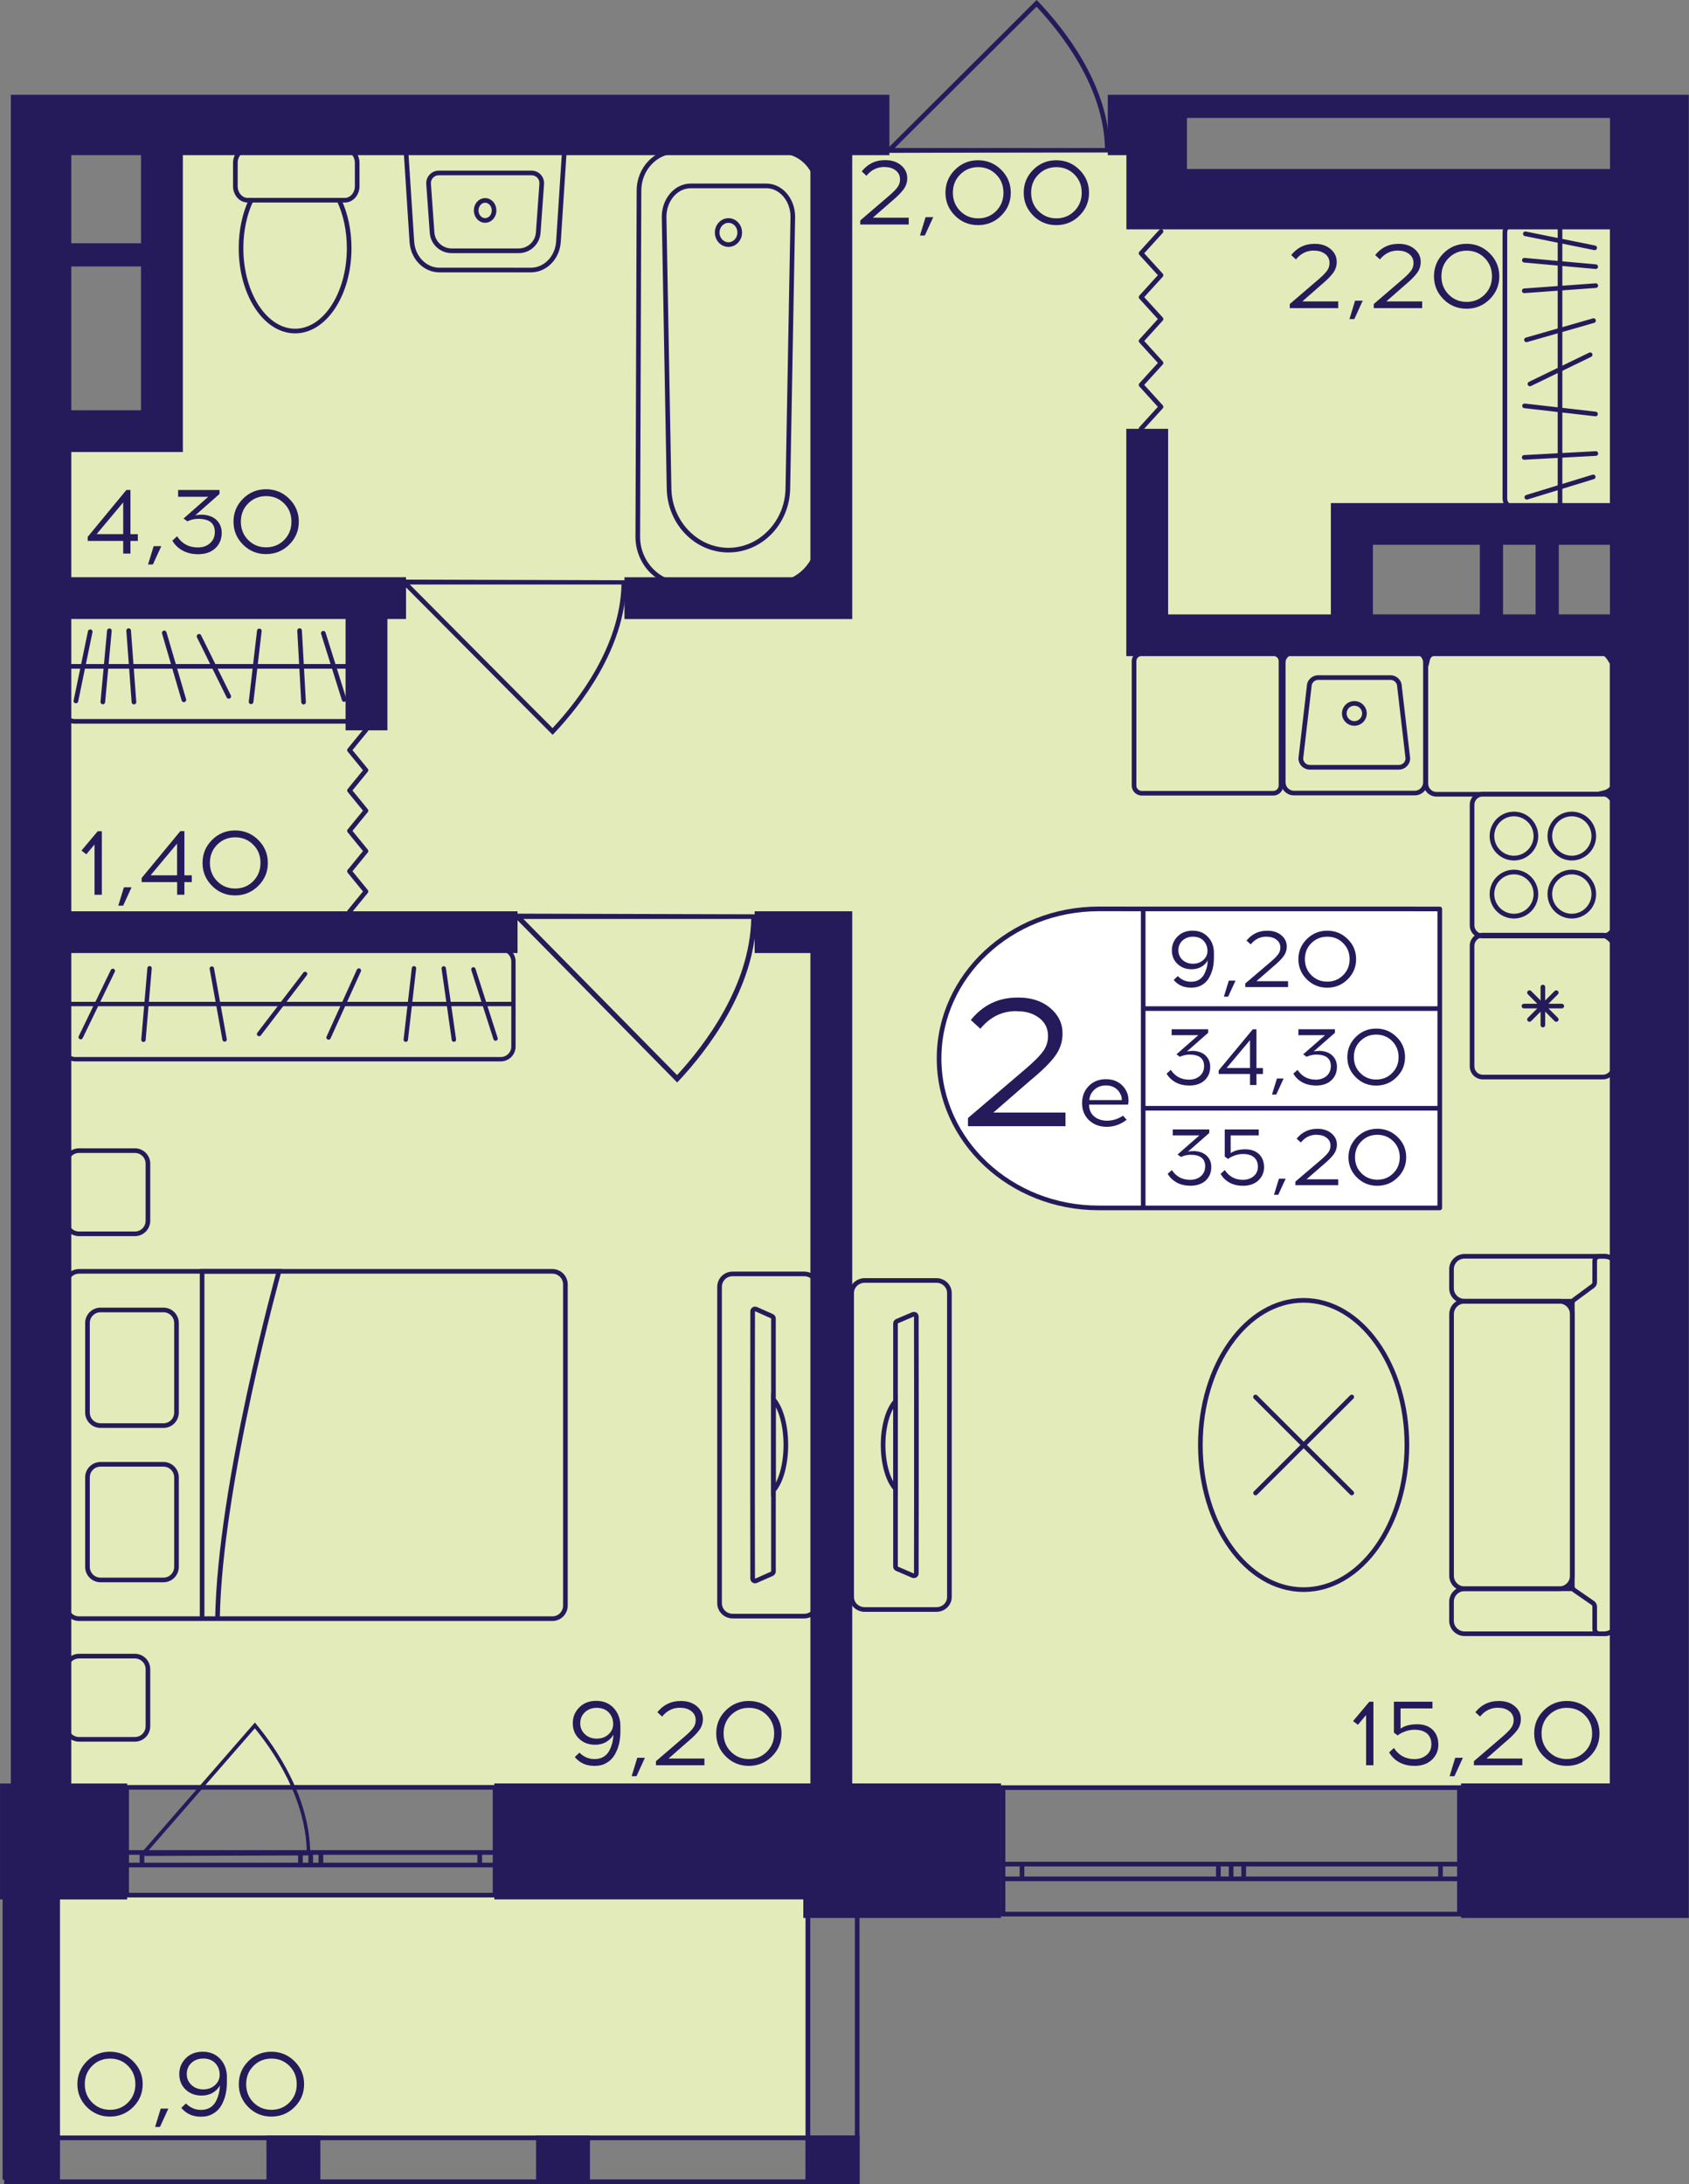 <?xml version="1.0" encoding="utf-8"?>
<!-- Generator: Adobe Illustrator 24.3.0, SVG Export Plug-In . SVG Version: 6.00 Build 0)  -->
<svg version="1.1" id="Слой_1" xmlns="http://www.w3.org/2000/svg" xmlns:xlink="http://www.w3.org/1999/xlink" x="0px" y="0px"
	 viewBox="0 0 309.3 400" style="enable-background:new 0 0 309.3 400;" xml:space="preserve">
<rect x="0" y="0" width="309.3" height="400" fill="#808080" stroke="none"/>
<path style="fill:#E3EBBA;" d="M302.06,327.05H9.22c0-82.7,0-165.39,0-248.09c6.81,0,13.62,0,20.43,0
	c0.26-16.99,0.51-33.98,0.77-50.98c60.74,0,121.49,0,182.23,0c0.29,3.4,0.59,6.8,0.88,10.2c29.51,0,59.02,0,88.53,0
	c0,19.11,0,38.22,0,57.34c-18.16,0.15-36.32,0.29-54.48,0.44c0,6.8,0,13.59,0,20.39c18.16-0.44,36.32-0.88,54.48-1.32
	C302.06,185.7,302.06,256.38,302.06,327.05z"/>
<rect x="7.52" y="347.44" style="fill:#E3EBBA;" width="140.01" height="43.67"/>
<g>
	
		<rect x="147.53" y="391.12" transform="matrix(-1 2.740435e-07 -2.740435e-07 -1 304.93 791.115)" style="fill:#251B5B;" width="9.87" height="8.88"/>
	
		<rect x="0.85" y="391.12" transform="matrix(-1 2.788811e-07 -2.788811e-07 -1 11.404 791.115)" style="fill:#251B5B;" width="9.7" height="8.88"/>
	
		<rect x="48.8" y="391.12" transform="matrix(-1 2.740478e-07 -2.740478e-07 -1 107.466 791.116)" style="fill:#251B5B;" width="9.87" height="8.88"/>
	
		<rect x="98.16" y="391.12" transform="matrix(-1 2.740449e-07 -2.740449e-07 -1 206.198 791.116)" style="fill:#251B5B;" width="9.87" height="8.88"/>
	<g>
		<path style="fill:#251B5B;" d="M156.55,344.83l0,54.32h-8.17v-54.32H156.55 M157.4,343.98h-9.87V400h9.87L157.4,343.98
			L157.4,343.98z"/>
	</g>
	<g>
		<path style="fill:#251B5B;" d="M9.62,344.83l0,54.32h-8l0-54.32H9.62 M10.47,343.98h-9.7l0,56.02h9.7L10.47,343.98L10.47,343.98z"
			/>
	</g>
	<g>
		<path style="fill:#251B5B;" d="M156.55,391.97v7.18l-154.85,0v-7.18L156.55,391.97 M157.4,391.12l-156.55,0V400l156.55,0V391.12
			L157.4,391.12z"/>
	</g>
</g>
<g>
	<path style="fill:none;stroke:#251B5B;stroke-width:0.85;stroke-miterlimit:10;" d="M183.68,350.56l83.58,0l0-23.17l-83.58,0
		L183.68,350.56z M267.26,350.56l-83.58,0 M267.26,327.39l-83.58,0 M267.26,344.1h-3.47v-2.7h3.47L267.26,344.1z M225.45,341.4h2.31
		v2.7h-2.31V341.4z M263.79,344.1h-36.03v-2.7h36.03V344.1z M225.45,344.1h-2.33l0-2.7h2.33V344.1z M183.68,341.4h3.47v2.7h-3.47
		V341.4z M223.11,344.1l-35.96,0v-2.7l35.96,0L223.11,344.1z M267.26,344.1h-3.47 M263.79,344.1v-2.7 M263.79,341.4h3.47
		 M225.45,341.4h2.31 M227.75,341.4v2.7 M227.75,344.1h-2.31 M263.79,344.1h-36.03 M227.75,341.4h36.03 M225.45,344.1h-2.33
		 M223.11,344.1l0-2.7 M223.11,341.4h2.33 M183.68,341.4h3.47 M187.16,341.4v2.7 M187.16,344.1h-3.47 M223.11,344.1l-35.96,0
		 M187.16,341.4l35.96,0"/>
</g>
<g>
	<path style="fill:none;stroke:#251B5B;stroke-width:0.85;stroke-miterlimit:10;" d="M23.19,347.08h67.47l0-19.74l-67.47,0
		L23.19,347.08z M90.66,347.08H23.19 M90.66,327.34l-67.47,0 M90.66,341.57h-2.8v-2.3h2.8V341.57z M56.9,339.27h1.86l0,2.3H56.9
		V339.27z M87.85,341.57H58.77l0-2.3h29.09V341.57z M56.9,341.57h-1.88l0-2.3h1.88V341.57z M23.19,339.27H26l0,2.3h-2.8
		L23.19,339.27z M55.02,341.57H26l0-2.3l29.03,0L55.02,341.57z M90.66,341.57h-2.8 M87.85,341.57v-2.3 M87.85,339.27h2.8
		 M56.9,339.27h1.86 M58.77,339.27l0,2.3 M58.77,341.57H56.9 M87.85,341.57H58.77 M58.77,339.27h29.09 M56.9,341.57h-1.88
		 M55.02,341.57l0-2.3 M55.02,339.27h1.88 M23.19,339.27H26 M26,339.27l0,2.3 M26,341.57h-2.8 M55.02,341.57H26 M26,339.27l29.03,0"
		/>
</g>
<polyline style="fill:none;stroke:#251B5B;stroke-width:0.85;stroke-linecap:round;stroke-linejoin:round;stroke-miterlimit:10;" points="
	208.96,78.52 212.61,74.51 208.96,70.49 212.61,66.47 208.96,62.45 212.61,58.43 208.96,54.42 212.61,50.4 208.96,46.39 
	212.61,42.37 "/>
<path style="fill:#251B5B;" d="M138.62,167.45c0,0.28-0.01,0.56-0.01,0.85h-0.12c-0.29,12.85-8.95,24.04-14.16,29.61l-0.32,0.34
	L94.54,168.3h-0.19c0-0.32,0-0.65,0-0.97C109.11,167.37,123.86,167.41,138.62,167.45z M95.85,168.3l28.14,28.6
	c5.14-5.58,13.3-16.34,13.58-28.6L95.85,168.3z"/>
<polyline style="fill:none;stroke:#251B5B;stroke-width:0.85;stroke-linecap:round;stroke-linejoin:round;stroke-miterlimit:10;" points="
	64,166.97 67.02,163.27 64,159.57 67.02,155.87 64,152.17 67.02,148.47 64,144.77 67.02,141.07 64,137.38 67.02,133.68 "/>
<path style="fill:#251B5B;" d="M114.78,106.27c0,0.26-0.01,0.51-0.01,0.78h-0.11c-0.27,11.81-8.32,22.1-13.16,27.22l-0.3,0.31
	l-27.38-27.54h-0.18c0-0.3,0-0.6,0-0.89C87.36,106.19,101.07,106.23,114.78,106.27z M75.04,107.05l26.15,26.3
	c4.78-5.13,12.36-15.03,12.62-26.3L75.04,107.05z"/>
<path style="fill:#251B5B;" d="M203.32,27.87c0-0.26-0.01-0.5-0.01-0.77h-0.11c-0.26-11.63-8.26-21.75-13.07-26.8L189.83,0
	l-27.2,27.11h-0.17c0,0.29,0,0.59,0,0.88C176.08,27.95,189.7,27.91,203.32,27.87z M163.84,27.11l25.97-25.88
	c4.75,5.05,12.28,14.79,12.54,25.88L163.84,27.11z"/>
<path style="fill:#251B5B;" d="M56.9,339.81c0-0.22,0-0.44-0.01-0.67h-0.08c-0.2-10.16-6.26-19-9.91-23.4l-0.22-0.27l-20.62,23.67
	h-0.13c0,0.26,0,0.51,0,0.77C36.25,339.88,46.58,339.85,56.9,339.81z M26.98,339.14l19.69-22.61c3.6,4.41,9.31,12.92,9.51,22.61
	L26.98,339.14z"/>
<g>
	<path style="fill:#251B5B;" d="M293.4,120.02c0.84,0,1.53,0.69,1.53,1.53v21.96c0,0.84-0.69,1.53-1.53,1.53h-30.34
		c-0.84,0-1.53-0.69-1.53-1.53v-21.96c0-0.84,0.69-1.53,1.53-1.53H293.4 M293.4,119.17h-30.34c-1.31,0-2.38,1.06-2.38,2.38v21.96
		c0,1.31,1.06,2.38,2.38,2.38h30.34c1.31,0,2.38-1.06,2.38-2.38v-21.96C295.78,120.23,294.71,119.17,293.4,119.17L293.4,119.17z"/>
</g>
<g>
	<g>
		<path style="fill:#251B5B;" d="M259.08,119.8c0.84,0,1.53,0.69,1.53,1.53v21.96c0,0.84-0.69,1.53-1.53,1.53h-22.13
			c-0.84,0-1.53-0.69-1.53-1.53v-21.96c0-0.84,0.69-1.53,1.53-1.53H259.08 M259.08,118.95h-22.13c-1.31,0-2.38,1.06-2.38,2.38v21.96
			c0,1.31,1.06,2.38,2.38,2.38h22.13c1.31,0,2.38-1.06,2.38-2.38v-21.96C261.46,120.02,260.4,118.95,259.08,118.95L259.08,118.95z"
			/>
	</g>
	<g>
		<path style="fill:#251B5B;" d="M254.63,124.52c0.68,0,1.23,0.55,1.23,1.22v0.05l0.01,0.05l1.52,13.08
			c-0.02,0.65-0.57,1.18-1.23,1.18h-16.28c-0.67,0-1.21-0.52-1.23-1.18l1.52-13.08l0.01-0.05v-0.05c0-0.67,0.55-1.22,1.23-1.22
			H254.63 M254.63,123.67H241.4c-1.15,0-2.09,0.93-2.09,2.07l-1.53,13.14c0,1.14,0.93,2.07,2.09,2.07h16.28
			c1.15,0,2.09-0.93,2.09-2.07l-1.53-13.14C256.71,124.6,255.78,123.67,254.63,123.67L254.63,123.67z"/>
	</g>
	<g>
		<path style="fill:#251B5B;" d="M248.02,129.25c0.78,0,1.42,0.63,1.42,1.41s-0.64,1.41-1.42,1.41s-1.42-0.63-1.42-1.41
			S247.23,129.25,248.02,129.25 M248.02,128.4c-1.26,0-2.27,1.01-2.27,2.26s1.02,2.26,2.27,2.26s2.27-1.01,2.27-2.26
			S249.27,128.4,248.02,128.4L248.02,128.4z"/>
	</g>
</g>
<g>
	<g>
		<path style="fill:#251B5B;" d="M293.54,145.86c0.84,0,1.53,0.69,1.53,1.53v22.08c0,0.84-0.69,1.53-1.53,1.53h-22.01
			c-0.84,0-1.53-0.69-1.53-1.53v-22.08c0-0.84,0.69-1.53,1.53-1.53H293.54 M293.54,145.01h-22.01c-1.31,0-2.38,1.06-2.38,2.38v22.08
			c0,1.31,1.06,2.38,2.38,2.38h22.01c1.31,0,2.38-1.06,2.38-2.38v-22.08C295.92,146.08,294.86,145.01,293.54,145.01L293.54,145.01z"
			/>
	</g>
	<g>
		<g>
			<path style="fill:#251B5B;" d="M277.24,149.5c1.99,0,3.6,1.62,3.6,3.61s-1.62,3.61-3.6,3.61c-1.99,0-3.6-1.62-3.6-3.61
				S275.25,149.5,277.24,149.5 M277.24,148.65c-2.46,0-4.45,2-4.45,4.47s1.99,4.47,4.45,4.47s4.45-2,4.45-4.47
				S279.7,148.65,277.24,148.65L277.24,148.65z"/>
		</g>
		<g>
			<path style="fill:#251B5B;" d="M287.84,160.13c1.99,0,3.6,1.62,3.6,3.61s-1.62,3.61-3.6,3.61c-1.99,0-3.6-1.62-3.6-3.61
				S285.85,160.13,287.84,160.13 M287.84,159.28c-2.46,0-4.45,2-4.45,4.47s1.99,4.47,4.45,4.47s4.45-2,4.45-4.47
				S290.3,159.28,287.84,159.28L287.84,159.28z"/>
		</g>
		<g>
			<path style="fill:#251B5B;" d="M277.24,160.13c1.99,0,3.6,1.62,3.6,3.61s-1.62,3.61-3.6,3.61c-1.99,0-3.6-1.62-3.6-3.61
				S275.25,160.13,277.24,160.13 M277.24,159.28c-2.46,0-4.45,2-4.45,4.47s1.99,4.47,4.45,4.47s4.45-2,4.45-4.47
				S279.7,159.28,277.24,159.28L277.24,159.28z"/>
		</g>
		<g>
			<path style="fill:#251B5B;" d="M287.84,149.5c1.99,0,3.6,1.62,3.6,3.61s-1.62,3.61-3.6,3.61c-1.99,0-3.6-1.62-3.6-3.61
				S285.85,149.5,287.84,149.5 M287.84,148.65c-2.46,0-4.45,2-4.45,4.47s1.99,4.47,4.45,4.47s4.45-2,4.45-4.47
				S290.3,148.65,287.84,148.65L287.84,148.65z"/>
		</g>
	</g>
</g>
<g>
	<g>
		<path style="fill:#251B5B;" d="M293.54,171.69c0.84,0,1.53,0.69,1.53,1.53v22.08c0,0.84-0.69,1.53-1.53,1.53h-22.01
			c-0.84,0-1.53-0.69-1.53-1.53v-22.08c0-0.84,0.69-1.53,1.53-1.53H293.54 M293.54,170.84h-22.01c-1.31,0-2.38,1.06-2.38,2.38v22.08
			c0,1.31,1.06,2.38,2.38,2.38h22.01c1.31,0,2.38-1.06,2.38-2.38v-22.08C295.92,171.9,294.86,170.84,293.54,170.84L293.54,170.84z"
			/>
	</g>
	<g>
		
			<line style="fill:none;stroke:#251B5B;stroke-width:0.85;stroke-linecap:round;stroke-miterlimit:10;" x1="279.08" y1="184.26" x2="286" y2="184.26"/>
		
			<line style="fill:none;stroke:#251B5B;stroke-width:0.85;stroke-linecap:round;stroke-miterlimit:10;" x1="280.09" y1="186.71" x2="284.99" y2="181.8"/>
		
			<line style="fill:none;stroke:#251B5B;stroke-width:0.85;stroke-linecap:round;stroke-miterlimit:10;" x1="282.54" y1="187.73" x2="282.54" y2="180.78"/>
		
			<line style="fill:none;stroke:#251B5B;stroke-width:0.85;stroke-linecap:round;stroke-miterlimit:10;" x1="284.99" y1="186.71" x2="280.09" y2="181.8"/>
	</g>
</g>
<g>
	<path style="fill:#251B5B;" d="M233.18,120.12c0.54,0,0.98,0.44,0.98,0.98v22.77c0,0.54-0.44,0.98-0.98,0.98h-24.1
		c-0.54,0-0.98-0.44-0.98-0.98V121.1c0-0.54,0.44-0.98,0.98-0.98H233.18 M233.18,119.27h-24.1c-1.01,0-1.83,0.82-1.83,1.83v22.77
		c0,1.01,0.82,1.83,1.83,1.83h24.1c1.01,0,1.83-0.82,1.83-1.83V121.1C235.01,120.09,234.19,119.27,233.18,119.27L233.18,119.27z"/>
</g>
<g>
	<g>
		<g>
			<path style="fill:#251B5B;" d="M294.1,41.33c0.69,0,1.26,0.56,1.26,1.26V91.3c0,0.69-0.56,1.26-1.26,1.26h-16.83
				c-0.69,0-1.26-0.56-1.26-1.26V42.59c0-0.69,0.56-1.26,1.26-1.26H294.1 M294.1,40.48h-16.83c-1.16,0-2.11,0.94-2.11,2.11V91.3
				c0,1.16,0.94,2.11,2.11,2.11h16.83c1.16,0,2.11-0.94,2.11-2.11V42.59C296.2,41.43,295.26,40.48,294.1,40.48L294.1,40.48z"/>
		</g>
	</g>
	
		<line style="fill:none;stroke:#251B5B;stroke-width:0.85;stroke-miterlimit:10;" x1="285.68" y1="93.19" x2="285.68" y2="40.66"/>
	
		<line style="fill:none;stroke:#251B5B;stroke-width:0.85;stroke-linecap:round;stroke-miterlimit:10;" x1="279.12" y1="83.77" x2="292.24" y2="83.06"/>
	
		<line style="fill:none;stroke:#251B5B;stroke-width:0.85;stroke-linecap:round;stroke-miterlimit:10;" x1="279.18" y1="74.33" x2="292.18" y2="75.82"/>
	
		<line style="fill:none;stroke:#251B5B;stroke-width:0.85;stroke-linecap:round;stroke-miterlimit:10;" x1="279.33" y1="42.82" x2="292.03" y2="45.39"/>
	
		<line style="fill:none;stroke:#251B5B;stroke-width:0.85;stroke-linecap:round;stroke-miterlimit:10;" x1="280.17" y1="70.32" x2="291.2" y2="64.97"/>
	
		<line style="fill:none;stroke:#251B5B;stroke-width:0.85;stroke-linecap:round;stroke-miterlimit:10;" x1="279.54" y1="62.24" x2="291.82" y2="58.72"/>
	
		<line style="fill:none;stroke:#251B5B;stroke-width:0.85;stroke-linecap:round;stroke-miterlimit:10;" x1="279.13" y1="53.26" x2="292.23" y2="52.31"/>
	
		<line style="fill:none;stroke:#251B5B;stroke-width:0.85;stroke-linecap:round;stroke-miterlimit:10;" x1="279.15" y1="47.66" x2="292.21" y2="48.84"/>
	
		<line style="fill:none;stroke:#251B5B;stroke-width:0.85;stroke-linecap:round;stroke-miterlimit:10;" x1="279.6" y1="91.07" x2="291.76" y2="87.34"/>
</g>
<g>
	<g>
		<path style="fill:none;stroke:#251B5B;stroke-width:0.85;stroke-miterlimit:10;" d="M45.99,36.67h-0.63
			c-1.24,0-2.26-1.15-2.26-2.56v-4.27c0-1.42,1.02-2.56,2.26-2.56h17.79c1.24,0,2.26,1.13,2.26,2.56v4.27
			c0,1.41-1.02,2.56-2.26,2.56H62.1"/>
	</g>
	<g>
		<path style="fill:none;stroke:#251B5B;stroke-width:0.85;stroke-miterlimit:10;" d="M54.04,60.63c-5.47,0-9.9-6.79-9.9-15.17
			c0-3.27,0.67-6.32,1.84-8.79H62.1c1.17,2.47,1.84,5.52,1.84,8.79C63.94,53.84,59.51,60.63,54.04,60.63z"/>
	</g>
</g>
<g>
	<g>
		<path style="fill:#251B5B;" d="M142.94,27.26v0.85c3.54,0,6.42,3.05,6.42,6.8l0.22,63.56c-0.1,4.44-3.59,8.06-7.79,8.06l-16.78,0
			c-4.2,0-7.69-3.62-7.79-8.04l0.22-63.58c0-3.75,2.88-6.8,6.42-6.8l19.08,0V27.26 M142.94,27.26l-19.08,0
			c-4.01,0-7.27,3.43-7.27,7.65l-0.22,63.58c0.11,4.94,3.94,8.89,8.64,8.89l16.78,0c4.69,0,8.53-3.95,8.64-8.89l-0.22-63.58
			C150.21,30.68,146.95,27.26,142.94,27.26L142.94,27.26z"/>
	</g>
	<g>
		<path style="fill:#251B5B;" d="M140.33,33.62v0.85c2.44,0,4.43,2.35,4.43,5.23l-0.91,49.81c-0.12,5.97-4.81,10.82-10.45,10.82
			c-5.64,0-10.33-4.85-10.45-10.82l-0.91-49.79c0-2.89,1.99-5.24,4.43-5.24l13.86,0V33.62 M140.33,33.62l-13.86,0
			c-2.91,0-5.28,2.73-5.28,6.09l0.91,49.81c0.13,6.48,5.15,11.66,11.3,11.66c0,0,0,0,0,0h0c6.15,0,11.17-5.18,11.3-11.66l0.91-49.81
			C145.61,36.35,143.25,33.62,140.33,33.62L140.33,33.62z"/>
	</g>
	<g>
		<path style="fill:#251B5B;" d="M133.4,40.81c0.91,0,1.64,0.8,1.64,1.78s-0.74,1.78-1.64,1.78s-1.64-0.8-1.64-1.78
			S132.49,40.81,133.4,40.81 M133.4,39.96c-1.38,0-2.49,1.18-2.49,2.63c0,1.45,1.12,2.63,2.49,2.63s2.49-1.18,2.49-2.63
			C135.89,41.13,134.78,39.96,133.4,39.96L133.4,39.96z"/>
	</g>
</g>
<g>
	<g>
		<path style="fill:#251B5B;" d="M88.84,37.13c0.67,0,1.21,0.63,1.21,1.41c0,0.78-0.54,1.41-1.21,1.41s-1.21-0.63-1.21-1.41
			C87.64,37.76,88.18,37.13,88.84,37.13 M88.84,36.28c-1.14,0-2.06,1.01-2.06,2.26s0.92,2.26,2.06,2.26c1.14,0,2.06-1.01,2.06-2.26
			S89.98,36.28,88.84,36.28L88.84,36.28z"/>
	</g>
	<g>
		<path style="fill:#251B5B;" d="M102.89,28.11l-1.05,16.14c-0.17,2.68-2.2,4.78-4.61,4.78H80.46c-2.41,0-4.44-2.1-4.61-4.78
			L74.8,28.11L102.89,28.11 M103.8,27.26l-29.9,0L75,44.31c0.2,3.14,2.59,5.57,5.46,5.57h16.77c2.87,0,5.26-2.43,5.46-5.57
			L103.8,27.26L103.8,27.26z"/>
	</g>
	<g>
		<path style="fill:#251B5B;" d="M97.34,31.25v0.85c0.41,0,0.78,0.16,1.06,0.46c0.28,0.3,0.41,0.68,0.38,1.08l-0.64,8.93
			c-0.12,1.64-1.5,2.93-3.15,2.93l-12.29,0c-1.65,0-3.04-1.29-3.15-2.93l-0.64-8.93c-0.03-0.4,0.11-0.79,0.38-1.08
			c0.28-0.3,0.65-0.46,1.06-0.46l16.99,0V31.25 M97.34,31.25l-16.99,0c-1.33,0-2.38,1.13-2.29,2.46l0.64,8.93
			c0.15,2.1,1.9,3.72,4,3.72l12.29,0c2.1,0,3.85-1.63,4-3.72l0.64-8.93C99.72,32.38,98.67,31.25,97.34,31.25L97.34,31.25z"/>
	</g>
</g>
<g>
	<path style="fill:#251B5B;stroke:#251B5B;stroke-width:0.85;stroke-miterlimit:10;" d="M295.25,17.79h-78.32h-3.41h-3.41h-3.41
		h-3.41v10.2h3.41v13.59h3.41h6.81h78.32v50.98h-10.22h-3.41h-6.81h-3.41h-20.43h-3.41h-3.41v20.39h-30.65V78.96h-6.81v33.98v3.4
		v3.4h27.5c0.03,0.03,0.07,0.05,0.1,0.09c0.36,0.4,0.51,0.82,0.58,1.08c0.17-0.27,0.4-0.6,0.74-0.93c0.09-0.09,0.18-0.15,0.28-0.23
		h8.26h6.81h9.5c0.09,0.08,0.17,0.14,0.26,0.23c0.31,0.33,0.53,0.66,0.69,0.93c0.06-0.26,0.21-0.68,0.54-1.08
		c0.03-0.04,0.07-0.05,0.1-0.09h31.88c0.12,0.1,0.23,0.19,0.35,0.31c0.31,0.33,0.53,0.66,0.69,0.93c0.04-0.16,0.13-0.39,0.26-0.63
		v23.88c-0.11,0.14-0.21,0.29-0.37,0.41c-0.4,0.33-0.82,0.48-1.08,0.54c0.27,0.16,0.6,0.38,0.93,0.69c0.21,0.19,0.37,0.39,0.52,0.57
		v24.17c-0.07,0.08-0.12,0.16-0.21,0.24c-0.4,0.33-0.82,0.48-1.08,0.54c0.27,0.16,0.6,0.38,0.93,0.69c0.14,0.13,0.24,0.26,0.36,0.4
		v154.57h-27.24v23.79h40.86v-16.99v-6.8V17.79H295.25z M216.94,31.38v-10.2h78.32v10.2H216.94z M295.25,99.35v13.59h-10.22V99.35
		H295.25z M281.63,99.35v13.59h-6.81V99.35H281.63z M250.99,99.35h20.43v13.59h-20.43V99.35z"/>
	<path style="fill:#251B5B;stroke:#251B5B;stroke-width:0.85;stroke-miterlimit:10;" d="M12.63,174.12h81.72v-6.8H12.63v-54.38
		h51.08v20.39h6.81v-20.39h3.41v-6.8h-3.41h-6.81H12.63V82.36h13.62h6.81v-6.8V48.38v-3.4V27.99h112.2
		c0.56,0.26,1.12,0.54,1.63,0.91c0.83,0.6,1.43,1.31,1.94,2.05v72.07c-0.56,1-1.32,1.96-2.42,2.75c-0.21,0.15-0.45,0.24-0.67,0.38
		h-30.96v6.8h34.05h6.81v-6.8V27.99h6.81v-10.2H2.41v3.4v6.8v299.07H0.43v20.39h0.47v51.31h9.66v-51.31h2.08h10.22v-20.39H12.63
		V174.12z M26.25,75.56H12.63V48.38h13.62V75.56z M26.25,27.99v16.99H12.63V27.99H26.25z"/>
	<polygon style="fill:#251B5B;stroke:#251B5B;stroke-width:0.85;stroke-miterlimit:10;" points="155.64,327.05 155.64,174.12 
		155.64,170.72 155.64,167.32 138.62,167.32 138.62,174.12 148.83,174.12 148.83,327.05 147.53,327.05 90.95,327.05 90.95,347.44 
		147.53,347.44 147.53,350.84 182.89,350.84 182.89,327.05 162.45,327.05 	"/>
</g>
<g>
	<g>
		<g>
			<path style="fill:#251B5B;" d="M63.27,112.39c0.7,0,1.27,0.57,1.27,1.27v16.76c0,0.7-0.57,1.27-1.27,1.27H13.64
				c-0.7,0-1.27-0.57-1.27-1.27v-16.76c0-0.7,0.57-1.27,1.27-1.27H63.27 M63.27,111.54H13.64c-1.17,0-2.12,0.95-2.12,2.12v16.76
				c0,1.17,0.95,2.12,2.12,2.12h49.63c1.17,0,2.12-0.95,2.12-2.12v-16.76C65.39,112.49,64.44,111.54,63.27,111.54L63.27,111.54z"/>
		</g>
	</g>
	<line style="fill:none;stroke:#251B5B;stroke-width:0.85;stroke-miterlimit:10;" x1="65.17" y1="122.04" x2="11.7" y2="122.04"/>
	
		<line style="fill:none;stroke:#251B5B;stroke-width:0.85;stroke-linecap:round;stroke-miterlimit:10;" x1="55.59" y1="128.59" x2="54.86" y2="115.49"/>
	
		<line style="fill:none;stroke:#251B5B;stroke-width:0.85;stroke-linecap:round;stroke-miterlimit:10;" x1="45.98" y1="128.53" x2="47.49" y2="115.55"/>
	
		<line style="fill:none;stroke:#251B5B;stroke-width:0.85;stroke-linecap:round;stroke-miterlimit:10;" x1="13.9" y1="128.38" x2="16.52" y2="115.7"/>
	
		<line style="fill:none;stroke:#251B5B;stroke-width:0.85;stroke-linecap:round;stroke-miterlimit:10;" x1="41.89" y1="127.54" x2="36.45" y2="116.54"/>
	
		<line style="fill:none;stroke:#251B5B;stroke-width:0.85;stroke-linecap:round;stroke-miterlimit:10;" x1="33.67" y1="128.17" x2="30.08" y2="115.91"/>
	
		<line style="fill:none;stroke:#251B5B;stroke-width:0.85;stroke-linecap:round;stroke-miterlimit:10;" x1="24.53" y1="128.58" x2="23.56" y2="115.5"/>
	
		<line style="fill:none;stroke:#251B5B;stroke-width:0.85;stroke-linecap:round;stroke-miterlimit:10;" x1="18.83" y1="128.56" x2="20.03" y2="115.52"/>
	
		<line style="fill:none;stroke:#251B5B;stroke-width:0.85;stroke-linecap:round;stroke-miterlimit:10;" x1="63.02" y1="128.11" x2="59.21" y2="115.97"/>
</g>
<g>
	<path style="fill:none;stroke:#251B5B;stroke-width:0.85;stroke-miterlimit:10;" d="M296.22,293.35v3.49
		c0,1.3-1.07,2.37-2.39,2.37h-0.95H268.2c-1.31,0-2.39-1.07-2.39-2.37v-3.49c0-1.32,1.07-2.37,2.39-2.37h19.86"/>
	<path style="fill:none;stroke:#251B5B;stroke-width:0.85;stroke-miterlimit:10;" d="M296.22,235.94v-3.49
		c0-1.32-1.07-2.37-2.39-2.37h-0.95H268.2c-1.31,0-2.39,1.05-2.39,2.37v3.49c0,1.3,1.07,2.37,2.39,2.37l19.82,0"/>
	<path style="fill:none;stroke:#251B5B;stroke-width:0.85;stroke-miterlimit:10;" d="M265.82,240.69l0,47.9
		c0,1.31,1.06,2.38,2.38,2.38h17.35c1.31,0,2.38-1.06,2.38-2.38l0-47.9c0-1.31-1.06-2.38-2.38-2.38l-17.35,0
		C266.88,238.31,265.82,239.37,265.82,240.69z"/>
	<path style="fill:none;stroke:#251B5B;stroke-width:0.85;stroke-miterlimit:10;" d="M291.68,235.52l-3.41,2.51
		c-0.22,0.16-0.34,0.41-0.34,0.68l0,51.83c0,0.28,0.14,0.54,0.37,0.7l3.36,2.32c0.23,0.16,0.37,0.42,0.37,0.7v4.1
		c0,0.47,0.38,0.85,0.85,0.85h0.95c1.32,0,2.39-1.06,2.39-2.37l0-64.38c0-1.31-1.07-2.37-2.39-2.37h-0.95
		c-0.47,0-0.85,0.38-0.85,0.85l0,3.91C292.02,235.11,291.9,235.36,291.68,235.52z"/>
</g>
<g>
	<path style="fill:none;stroke:#251B5B;stroke-width:0.85;stroke-miterlimit:10;" d="M158.35,234.51l13.12,0
		c1.33,0,2.39,1.03,2.39,2.28l0,55.7c0,1.27-1.06,2.28-2.39,2.28h-13.12c-1.31,0-2.39-1.01-2.39-2.28l0-55.7
		C155.96,235.54,157.04,234.51,158.35,234.51z M163.99,286.92c0,0.16,0.12,0.33,0.27,0.39l2.91,1.25c0.31,0.11,0.63-0.08,0.63-0.39
		c0-1.99,0.02-8.21,0.02-15.53v-15.99c0-7.33-0.02-13.56-0.02-15.53c0-0.33-0.32-0.52-0.63-0.39l-2.91,1.24
		c-0.15,0.07-0.27,0.23-0.27,0.41L163.99,286.92z"/>
	<g>
		<path style="fill:none;stroke:#251B5B;stroke-width:0.85;stroke-miterlimit:10;" d="M161.72,264.65c0,3.48,0.92,6.53,2.27,8.01
			l0-16.02C162.64,258.12,161.72,261.15,161.72,264.65z"/>
	</g>
</g>
<g>
	<g>
		<path style="fill:none;stroke:#251B5B;stroke-width:0.85;stroke-miterlimit:10;" d="M14.48,232.84l86.67,0
			c1.32,0,2.39,1.07,2.39,2.39l0,58.83c0,1.32-1.07,2.39-2.39,2.39l-86.67,0c-1.32,0-2.39-1.07-2.39-2.39l0-58.83
			C12.1,233.91,13.17,232.84,14.48,232.84z"/>
		<g>
			<path style="fill:none;stroke:#251B5B;stroke-width:0.85;stroke-miterlimit:10;" d="M29.93,289.36H18.41
				c-1.32,0-2.39-1.07-2.39-2.39l0-16.4c0-1.32,1.07-2.39,2.39-2.39h11.52c1.32,0,2.39,1.07,2.39,2.39l0,16.4
				C32.32,288.29,31.25,289.36,29.93,289.36z"/>
			<path style="fill:none;stroke:#251B5B;stroke-width:0.85;stroke-miterlimit:10;" d="M29.93,261.09l-11.52,0
				c-1.32,0-2.39-1.07-2.39-2.39l0-16.4c0-1.32,1.07-2.39,2.39-2.39h11.52c1.32,0,2.39,1.07,2.39,2.39l0,16.4
				C32.32,260.03,31.25,261.09,29.93,261.09z"/>
		</g>
		<path style="fill:none;stroke:#251B5B;stroke-width:0.85;stroke-miterlimit:10;" d="M37.01,296.44l0-63.6l14.08,0
			c0,0-10.86,39.07-11.26,63.6"/>
	</g>
	<path style="fill:none;stroke:#251B5B;stroke-width:0.85;stroke-linecap:round;stroke-miterlimit:10;" d="M24.7,318.55H14.48
		c-1.32,0-2.39-1.07-2.39-2.39l0-10.46c0-1.32,1.07-2.39,2.39-2.39H24.7c1.32,0,2.39,1.07,2.39,2.39l0,10.46
		C27.09,317.48,26.02,318.55,24.7,318.55z"/>
	<path style="fill:none;stroke:#251B5B;stroke-width:0.85;stroke-linecap:round;stroke-miterlimit:10;" d="M24.7,225.97H14.48
		c-1.32,0-2.39-1.07-2.39-2.39l0-10.46c0-1.32,1.07-2.39,2.39-2.39H24.7c1.32,0,2.39,1.07,2.39,2.39l0,10.46
		C27.09,224.9,26.02,225.97,24.7,225.97z"/>
</g>
<g>
	<path style="fill:none;stroke:#251B5B;stroke-width:0.85;stroke-miterlimit:10;" d="M147.28,295.98l-13.12,0
		c-1.33,0-2.39-1.07-2.39-2.37l0-57.93c0-1.32,1.06-2.37,2.39-2.37l13.12,0c1.31,0,2.39,1.05,2.39,2.37l0,57.93
		C149.67,294.91,148.59,295.98,147.28,295.98z M141.64,241.47c0-0.17-0.12-0.34-0.27-0.41l-2.91-1.3c-0.31-0.12-0.63,0.08-0.63,0.41
		c0,2.07-0.02,8.53-0.02,16.15l0,16.63c0,7.62,0.02,14.11,0.02,16.15c0,0.34,0.32,0.54,0.63,0.41l2.91-1.29
		c0.15-0.07,0.27-0.24,0.27-0.42L141.64,241.47z"/>
	<g>
		<path style="fill:none;stroke:#251B5B;stroke-width:0.85;stroke-miterlimit:10;" d="M143.91,264.63c0-3.62-0.92-6.79-2.27-8.33
			v16.66C142.99,271.42,143.91,268.27,143.91,264.63z"/>
	</g>
</g>
<g>
	
		<ellipse style="fill:none;stroke:#251B5B;stroke-width:0.85;stroke-miterlimit:10;" cx="238.73" cy="264.64" rx="18.91" ry="26.49"/>
	<g>
		
			<line style="fill:none;stroke:#251B5B;stroke-width:0.85;stroke-linecap:round;stroke-miterlimit:10;" x1="229.92" y1="255.85" x2="247.54" y2="273.43"/>
		
			<line style="fill:none;stroke:#251B5B;stroke-width:0.85;stroke-linecap:round;stroke-miterlimit:10;" x1="229.93" y1="273.43" x2="247.54" y2="255.85"/>
	</g>
</g>
<g>
	<g>
		<g>
			<path style="fill:#251B5B;" d="M91.71,174.18c1.06,0,1.92,0.86,1.92,1.92v15.57c0,1.06-0.86,1.92-1.92,1.92H13.82
				c-1.06,0-1.92-0.86-1.92-1.92V176.1c0-1.06,0.86-1.92,1.92-1.92H91.71 M91.71,173.38H13.82c-1.5,0-2.72,1.22-2.72,2.72v15.57
				c0,1.5,1.22,2.72,2.72,2.72h77.88c1.5,0,2.72-1.22,2.72-2.72V176.1C94.43,174.59,93.21,173.38,91.71,173.38L91.71,173.38z"/>
		</g>
	</g>
	<line style="fill:none;stroke:#251B5B;stroke-width:0.804;stroke-miterlimit:10;" x1="11.45" y1="183.88" x2="94.14" y2="183.88"/>
	
		<line style="fill:none;stroke:#251B5B;stroke-width:0.804;stroke-linecap:round;stroke-miterlimit:10;" x1="26.27" y1="190.43" x2="27.39" y2="177.33"/>
	
		<line style="fill:none;stroke:#251B5B;stroke-width:0.804;stroke-linecap:round;stroke-miterlimit:10;" x1="41.13" y1="190.37" x2="38.79" y2="177.39"/>
	
		<line style="fill:none;stroke:#251B5B;stroke-width:0.804;stroke-linecap:round;stroke-miterlimit:10;" x1="90.75" y1="190.21" x2="86.69" y2="177.54"/>
	
		<line style="fill:none;stroke:#251B5B;stroke-width:0.804;stroke-linecap:round;stroke-miterlimit:10;" x1="47.45" y1="189.38" x2="55.87" y2="178.37"/>
	
		<line style="fill:none;stroke:#251B5B;stroke-width:0.804;stroke-linecap:round;stroke-miterlimit:10;" x1="60.17" y1="190.01" x2="65.72" y2="177.75"/>
	
		<line style="fill:none;stroke:#251B5B;stroke-width:0.804;stroke-linecap:round;stroke-miterlimit:10;" x1="74.31" y1="190.41" x2="75.81" y2="177.34"/>
	
		<line style="fill:none;stroke:#251B5B;stroke-width:0.804;stroke-linecap:round;stroke-miterlimit:10;" x1="83.12" y1="190.4" x2="81.26" y2="177.36"/>
	
		<line style="fill:none;stroke:#251B5B;stroke-width:0.804;stroke-linecap:round;stroke-miterlimit:10;" x1="14.78" y1="189.95" x2="20.66" y2="177.81"/>
</g>
<g>
	<path style="fill:#FFFFFF;stroke:#251B5B;stroke-width:0.85;stroke-linejoin:round;stroke-miterlimit:10;" d="M263.66,166.47
		l0,54.75l-62.49,0c-16.11,0-29.2-12.27-29.2-27.38c0-15.1,13.09-27.38,29.2-27.38L263.66,166.47z M209.35,166.47l0,54.75
		 M209.35,184.72l54.32,0 M209.35,202.97l54.32,0"/>
	<g>
		<path style="fill:#251B5B;" d="M195.12,206.26h-17.86v-1.5l10.6-9.04c1.51-1.29,2.57-2.36,3.17-3.2c0.6-0.84,0.89-1.77,0.89-2.79
			c0-1.38-0.54-2.48-1.62-3.3c-1.08-0.82-2.37-1.22-3.89-1.22l-0.31-0.03c-2.62,0-4.81,1.08-6.57,3.23l-1.75-1.6
			c2.22-2.74,5.06-4.11,8.5-4.11h0.38c2.29,0.02,4.19,0.66,5.68,1.92s2.24,2.82,2.24,4.67c0,1.5-0.45,2.87-1.36,4.11
			c-0.91,1.25-2.45,2.76-4.63,4.55l-6.68,5.81h13.21V206.26z"/>
		<path style="fill:#251B5B;" d="M202.53,197.65c0.93,0,1.73,0.22,2.39,0.66c0.67,0.44,1.16,1.05,1.48,1.82
			c0.14,0.33,0.22,0.71,0.25,1.14c0.03,0.43,0,0.78-0.09,1.04h-7.12c0,0.9,0.3,1.61,0.9,2.13c0.6,0.52,1.38,0.79,2.33,0.81
			c1.09,0,2.08-0.31,2.98-0.92l0.67,0.75c-1.11,0.86-2.33,1.29-3.65,1.29c-1.33-0.01-2.42-0.42-3.25-1.22
			c-0.84-0.8-1.26-1.85-1.26-3.13c0-1.23,0.4-2.27,1.21-3.11C200.18,198.07,201.24,197.65,202.53,197.65z M202.53,198.79
			c-0.85,0-1.56,0.26-2.12,0.78c-0.57,0.52-0.88,1.15-0.92,1.9h5.94c0.02-0.3-0.04-0.62-0.19-0.97c-0.22-0.52-0.56-0.94-1.03-1.25
			C203.73,198.94,203.18,198.79,202.53,198.79z"/>
	</g>
	<g>
		<path style="fill:#251B5B;" d="M221.26,189.14l-3.92,3.44c0.29-0.08,0.69-0.12,1.19-0.12c1,0.06,1.76,0.36,2.29,0.9
			c0.53,0.53,0.8,1.21,0.8,2.02c0,1-0.33,1.81-1,2.45c-0.67,0.64-1.58,0.96-2.74,0.98h-0.14c-0.94-0.01-1.76-0.21-2.46-0.59
			c-0.7-0.39-1.25-0.92-1.65-1.58l0.77-0.7c0.79,1.19,1.9,1.79,3.35,1.79h0.09c0.78-0.02,1.42-0.26,1.92-0.71
			c0.49-0.45,0.74-1.05,0.74-1.78c0-1.4-0.9-2.1-2.7-2.1c-0.57,0-1.15,0.14-1.74,0.4l-0.62-0.45l4-3.5h-4.88v-1.09h6.69V189.14z"/>
		<path style="fill:#251B5B;" d="M230.09,196.69v2.03h-1.18v-2.03h-5.74v-0.65l6.25-7.53h0.67v7.1h1.19v1.09H230.09z M228.91,190.5
			l-4.29,5.1h4.29V190.5z"/>
		<path style="fill:#251B5B;" d="M235.07,197.52l-1.36,2.95h-0.78l0.91-2.95H235.07z"/>
		<path style="fill:#251B5B;" d="M244.47,189.14l-3.92,3.44c0.29-0.08,0.69-0.12,1.19-0.12c1,0.06,1.76,0.36,2.29,0.9
			c0.53,0.53,0.8,1.21,0.8,2.02c0,1-0.33,1.81-1,2.45c-0.67,0.64-1.58,0.96-2.74,0.98h-0.14c-0.94-0.01-1.76-0.21-2.46-0.59
			s-1.25-0.92-1.65-1.58l0.77-0.7c0.79,1.19,1.9,1.79,3.35,1.79h0.09c0.78-0.02,1.42-0.26,1.92-0.71c0.49-0.45,0.74-1.05,0.74-1.78
			c0-1.4-0.9-2.1-2.7-2.1c-0.57,0-1.15,0.14-1.74,0.4l-0.62-0.45l4-3.5h-4.88v-1.09h6.69V189.14z"/>
		<path style="fill:#251B5B;" d="M248.28,189.91c1.03-1.02,2.27-1.53,3.73-1.53c1.46,0,2.71,0.51,3.74,1.53
			c1.04,1.02,1.55,2.25,1.55,3.69c0,1.44-0.52,2.67-1.55,3.69c-1.03,1.02-2.28,1.53-3.75,1.53c-1.46,0-2.7-0.51-3.73-1.53
			c-1.03-1.02-1.54-2.25-1.54-3.69C246.74,192.16,247.25,190.93,248.28,189.91z M254.93,190.66c-0.79-0.79-1.76-1.18-2.91-1.18
			c-1.15,0-2.11,0.39-2.91,1.18c-0.79,0.78-1.18,1.76-1.18,2.93c0,1.17,0.39,2.15,1.18,2.94c0.79,0.79,1.76,1.18,2.91,1.18
			c1.15,0,2.12-0.39,2.91-1.18c0.79-0.78,1.19-1.76,1.19-2.94C256.11,192.43,255.72,191.45,254.93,190.66z"/>
	</g>
	<g>
		<path style="fill:#251B5B;" d="M218.17,180.88h-0.1c-1.31,0-2.36-0.47-3.14-1.41l0.75-0.7c0.69,0.68,1.49,1.03,2.4,1.03h0.09
			c0.52,0,0.98-0.12,1.37-0.35s0.7-0.54,0.92-0.93c0.22-0.39,0.39-0.81,0.51-1.24c0.12-0.44,0.18-0.91,0.2-1.4
			c-0.26,0.49-0.65,0.88-1.16,1.18c-0.51,0.3-1.11,0.45-1.8,0.45c-1.04,0-1.9-0.32-2.58-0.97c-0.69-0.65-1.03-1.48-1.03-2.51
			c0-0.98,0.35-1.83,1.05-2.53c0.7-0.7,1.61-1.05,2.74-1.05c1.17,0,2.11,0.38,2.83,1.16c0.72,0.77,1.08,1.74,1.08,2.91v0.88
			c0,0.71-0.08,1.39-0.23,2.02c-0.16,0.63-0.4,1.21-0.72,1.75c-0.32,0.53-0.75,0.95-1.3,1.26S218.88,180.88,218.17,180.88z
			 M218.47,176.5c0.76,0,1.4-0.23,1.9-0.69c0.5-0.45,0.75-1.01,0.75-1.65c0-0.74-0.24-1.35-0.71-1.86c-0.47-0.5-1.12-0.75-1.95-0.75
			c-0.77,0-1.41,0.24-1.92,0.71c-0.5,0.47-0.75,1.06-0.75,1.77c0,0.71,0.25,1.29,0.75,1.77C217.05,176.26,217.69,176.5,218.47,176.5
			z"/>
		<path style="fill:#251B5B;" d="M226.26,179.59l-1.36,2.95h-0.78l0.91-2.95H226.26z"/>
		<path style="fill:#251B5B;" d="M235.87,180.78h-7.83v-0.66l4.65-3.96c0.66-0.57,1.13-1.04,1.39-1.4c0.26-0.37,0.39-0.78,0.39-1.22
			c0-0.6-0.24-1.09-0.71-1.44c-0.47-0.36-1.04-0.54-1.71-0.54l-0.13-0.02c-1.15,0-2.11,0.47-2.88,1.42l-0.77-0.7
			c0.98-1.2,2.22-1.8,3.73-1.8h0.17c1.01,0.01,1.84,0.29,2.49,0.84c0.65,0.55,0.98,1.23,0.98,2.05c0,0.65-0.2,1.26-0.6,1.8
			c-0.4,0.55-1.08,1.21-2.03,2l-2.93,2.55h5.8V180.78z"/>
		<path style="fill:#251B5B;" d="M239.32,171.98c1.03-1.02,2.27-1.53,3.73-1.53c1.46,0,2.71,0.51,3.74,1.53
			c1.04,1.02,1.55,2.25,1.55,3.69c0,1.44-0.52,2.67-1.55,3.69c-1.03,1.02-2.28,1.53-3.75,1.53c-1.46,0-2.7-0.51-3.73-1.53
			c-1.03-1.02-1.54-2.25-1.54-3.69C237.77,174.22,238.29,173,239.32,171.98z M245.96,172.73c-0.79-0.79-1.76-1.18-2.91-1.18
			c-1.15,0-2.11,0.39-2.91,1.18c-0.79,0.78-1.18,1.76-1.18,2.93c0,1.17,0.39,2.15,1.18,2.94c0.79,0.79,1.76,1.18,2.91,1.18
			c1.15,0,2.12-0.39,2.91-1.18c0.79-0.78,1.19-1.76,1.19-2.94C247.15,174.49,246.75,173.51,245.96,172.73z"/>
	</g>
	<g>
		<path style="fill:#251B5B;" d="M221.46,207.49l-3.92,3.44c0.29-0.08,0.69-0.12,1.19-0.12c1,0.06,1.76,0.36,2.29,0.9
			c0.53,0.53,0.8,1.21,0.8,2.02c0,1-0.33,1.81-1,2.45c-0.67,0.64-1.58,0.96-2.74,0.98h-0.14c-0.94-0.01-1.76-0.21-2.46-0.59
			c-0.7-0.39-1.25-0.92-1.65-1.58l0.77-0.7c0.79,1.19,1.9,1.79,3.35,1.79h0.09c0.78-0.02,1.42-0.26,1.92-0.71
			c0.49-0.45,0.74-1.05,0.74-1.78c0-1.4-0.9-2.1-2.7-2.1c-0.57,0-1.15,0.14-1.74,0.4l-0.62-0.45l4-3.5h-4.88v-1.09h6.69V207.49z"/>
		<path style="fill:#251B5B;" d="M230.53,207.94h-5.16v3.25c0.65-0.46,1.54-0.7,2.67-0.7c1.08,0,1.92,0.3,2.53,0.9
			c0.61,0.59,0.91,1.39,0.91,2.38c0,0.95-0.34,1.74-1.01,2.39c-0.68,0.65-1.59,0.99-2.75,1.01h-0.15c-0.94-0.01-1.75-0.21-2.43-0.59
			c-0.69-0.38-1.22-0.91-1.62-1.59l0.77-0.7c0.79,1.19,1.89,1.79,3.32,1.79h0.07c0.76-0.02,1.4-0.25,1.91-0.68
			c0.51-0.43,0.76-1,0.76-1.71c0-0.76-0.24-1.33-0.71-1.74c-0.47-0.4-1.15-0.6-2.02-0.6c-0.52,0-1.04,0.09-1.54,0.28
			c-0.5,0.18-0.9,0.39-1.19,0.63l-0.61-0.45v-4.96h6.23V207.94z"/>
		<path style="fill:#251B5B;" d="M235.44,215.87l-1.36,2.95h-0.78l0.91-2.95H235.44z"/>
		<path style="fill:#251B5B;" d="M245.05,217.06h-7.83v-0.66l4.65-3.96c0.66-0.57,1.13-1.04,1.39-1.4c0.26-0.37,0.39-0.78,0.39-1.22
			c0-0.6-0.24-1.09-0.71-1.44c-0.47-0.36-1.04-0.54-1.71-0.54l-0.13-0.02c-1.15,0-2.11,0.47-2.88,1.42l-0.77-0.7
			c0.98-1.2,2.22-1.8,3.73-1.8h0.17c1.01,0.01,1.84,0.29,2.49,0.84c0.65,0.55,0.98,1.23,0.98,2.05c0,0.65-0.2,1.26-0.6,1.8
			c-0.4,0.55-1.08,1.21-2.03,2l-2.93,2.55h5.8V217.06z"/>
		<path style="fill:#251B5B;" d="M248.49,208.26c1.03-1.02,2.27-1.53,3.73-1.53c1.46,0,2.71,0.51,3.74,1.53
			c1.04,1.02,1.55,2.25,1.55,3.69c0,1.44-0.52,2.67-1.55,3.69c-1.03,1.02-2.28,1.53-3.75,1.53c-1.46,0-2.7-0.51-3.73-1.53
			c-1.03-1.02-1.54-2.25-1.54-3.69C246.95,210.5,247.47,209.28,248.49,208.26z M255.14,209.01c-0.79-0.79-1.76-1.18-2.91-1.18
			c-1.15,0-2.11,0.39-2.91,1.18c-0.79,0.78-1.18,1.76-1.18,2.93c0,1.17,0.39,2.15,1.18,2.94c0.79,0.79,1.76,1.18,2.91,1.18
			c1.15,0,2.12-0.39,2.91-1.18c0.79-0.78,1.19-1.76,1.19-2.94C256.33,210.77,255.93,209.79,255.14,209.01z"/>
	</g>
</g>
<g>
	<path style="fill:#251B5B;" d="M15.91,377.5c1.16-1.16,2.57-1.74,4.22-1.74c1.65,0,3.07,0.58,4.24,1.74
		c1.17,1.16,1.76,2.56,1.76,4.2s-0.58,3.04-1.75,4.2c-1.17,1.16-2.59,1.74-4.25,1.74c-1.65,0-3.06-0.58-4.22-1.74
		s-1.74-2.56-1.74-4.2S14.75,378.67,15.91,377.5z M23.45,378.36c-0.89-0.9-1.99-1.34-3.29-1.34s-2.4,0.44-3.29,1.34
		c-0.9,0.9-1.34,2.01-1.34,3.35s0.45,2.45,1.34,3.35c0.89,0.89,1.99,1.34,3.29,1.34s2.4-0.45,3.29-1.34
		c0.89-0.9,1.34-2.01,1.34-3.35S24.34,379.26,23.45,378.36z"/>
	<path style="fill:#251B5B;" d="M30.83,386.18l-1.54,3.36H28.4l1.03-3.36H30.83z"/>
	<path style="fill:#251B5B;" d="M36.88,387.66h-0.12c-1.48,0-2.67-0.54-3.56-1.62l0.85-0.8c0.79,0.78,1.69,1.17,2.72,1.17h0.1
		c0.59,0,1.11-0.13,1.56-0.39c0.44-0.26,0.79-0.62,1.04-1.06c0.25-0.45,0.44-0.92,0.57-1.42c0.13-0.5,0.21-1.03,0.23-1.6
		c-0.3,0.56-0.74,1-1.32,1.34c-0.58,0.34-1.26,0.51-2.04,0.51c-1.18,0-2.15-0.37-2.92-1.1c-0.78-0.74-1.16-1.69-1.16-2.85
		c0-1.12,0.4-2.08,1.19-2.88c0.79-0.8,1.83-1.2,3.1-1.2c1.32,0,2.39,0.44,3.21,1.32c0.81,0.88,1.22,1.99,1.22,3.31v1
		c0,0.82-0.09,1.59-0.26,2.3c-0.18,0.72-0.45,1.38-0.81,1.99c-0.36,0.6-0.85,1.08-1.47,1.43C38.4,387.48,37.69,387.66,36.88,387.66z
		 M37.22,382.66c0.87,0,1.58-0.26,2.15-0.78c0.57-0.52,0.86-1.15,0.86-1.89c0-0.84-0.27-1.55-0.8-2.12
		c-0.54-0.57-1.27-0.86-2.21-0.86c-0.88,0-1.6,0.27-2.17,0.81c-0.57,0.54-0.85,1.21-0.85,2.01s0.28,1.47,0.85,2.01
		S36.35,382.66,37.22,382.66z"/>
	<path style="fill:#251B5B;" d="M45.47,377.5c1.16-1.16,2.57-1.74,4.22-1.74c1.65,0,3.07,0.58,4.24,1.74
		c1.17,1.16,1.76,2.56,1.76,4.2s-0.58,3.04-1.75,4.2c-1.17,1.16-2.59,1.74-4.25,1.74c-1.65,0-3.06-0.58-4.22-1.74
		c-1.16-1.16-1.74-2.56-1.74-4.2S44.31,378.67,45.47,377.5z M53,378.36c-0.89-0.9-1.99-1.34-3.29-1.34c-1.3,0-2.4,0.44-3.29,1.34
		c-0.9,0.9-1.34,2.01-1.34,3.35s0.45,2.45,1.34,3.35c0.89,0.89,1.99,1.34,3.29,1.34c1.3,0,2.4-0.45,3.29-1.34
		c0.89-0.9,1.34-2.01,1.34-3.35S53.9,379.26,53,378.36z"/>
</g>
<g>
	<path style="fill:#251B5B;" d="M245.07,56.43h-8.88v-0.75l5.27-4.52c0.75-0.65,1.28-1.18,1.57-1.6c0.3-0.42,0.44-0.88,0.44-1.39
		c0-0.69-0.27-1.24-0.8-1.65c-0.54-0.41-1.18-0.61-1.93-0.61l-0.15-0.02c-1.3,0-2.39,0.54-3.27,1.62l-0.87-0.8
		c1.11-1.37,2.51-2.05,4.22-2.05h0.19c1.14,0.01,2.08,0.33,2.82,0.96c0.74,0.63,1.11,1.41,1.11,2.34c0,0.75-0.22,1.43-0.68,2.05
		c-0.45,0.62-1.22,1.38-2.3,2.28l-3.32,2.91h6.57V56.43z"/>
	<path style="fill:#251B5B;" d="M249.55,55.07l-1.54,3.37h-0.89l1.03-3.37H249.55z"/>
	<path style="fill:#251B5B;" d="M260.45,56.43h-8.88v-0.75l5.27-4.52c0.75-0.65,1.28-1.18,1.57-1.6c0.3-0.42,0.44-0.88,0.44-1.39
		c0-0.69-0.27-1.24-0.8-1.65c-0.54-0.41-1.18-0.61-1.93-0.61l-0.15-0.02c-1.3,0-2.39,0.54-3.27,1.62l-0.87-0.8
		c1.11-1.37,2.51-2.05,4.22-2.05h0.19c1.14,0.01,2.08,0.33,2.82,0.96c0.74,0.63,1.11,1.41,1.11,2.34c0,0.75-0.22,1.43-0.68,2.05
		c-0.45,0.62-1.22,1.38-2.3,2.28l-3.32,2.91h6.57V56.43z"/>
	<path style="fill:#251B5B;" d="M264.34,46.39c1.16-1.16,2.57-1.74,4.22-1.74c1.65,0,3.07,0.58,4.24,1.74
		c1.17,1.16,1.76,2.57,1.76,4.21c0,1.64-0.58,3.04-1.75,4.2c-1.17,1.16-2.59,1.74-4.25,1.74c-1.65,0-3.06-0.58-4.22-1.74
		c-1.16-1.16-1.74-2.56-1.74-4.2C262.6,48.96,263.18,47.55,264.34,46.39z M271.88,47.25c-0.89-0.9-1.99-1.34-3.29-1.34
		s-2.4,0.45-3.29,1.34c-0.9,0.9-1.34,2.01-1.34,3.35c0,1.33,0.45,2.45,1.34,3.35c0.89,0.9,1.99,1.34,3.29,1.34s2.4-0.45,3.29-1.34
		c0.89-0.89,1.34-2.01,1.34-3.35C273.22,49.26,272.77,48.15,271.88,47.25z"/>
</g>
<g>
	<path style="fill:#251B5B;" d="M166.42,41.12h-8.88v-0.75l5.27-4.52c0.75-0.65,1.28-1.18,1.57-1.6c0.3-0.42,0.44-0.88,0.44-1.39
		c0-0.69-0.27-1.24-0.8-1.65c-0.54-0.41-1.18-0.61-1.93-0.61l-0.15-0.02c-1.3,0-2.39,0.54-3.27,1.61l-0.87-0.8
		c1.11-1.37,2.51-2.06,4.22-2.06h0.19c1.14,0.01,2.08,0.33,2.82,0.96c0.74,0.63,1.11,1.41,1.11,2.34c0,0.75-0.22,1.43-0.68,2.06
		s-1.22,1.38-2.3,2.28l-3.32,2.9h6.57V41.12z"/>
	<path style="fill:#251B5B;" d="M170.9,39.77l-1.54,3.36h-0.89l1.03-3.36H170.9z"/>
	<path style="fill:#251B5B;" d="M174.88,31.09c1.16-1.16,2.57-1.74,4.22-1.74c1.65,0,3.07,0.58,4.24,1.74
		c1.17,1.16,1.76,2.56,1.76,4.2c0,1.64-0.58,3.04-1.75,4.2c-1.17,1.16-2.59,1.74-4.25,1.74c-1.65,0-3.06-0.58-4.22-1.74
		c-1.16-1.16-1.74-2.56-1.74-4.2C173.14,33.65,173.72,32.25,174.88,31.09z M182.42,31.95c-0.89-0.89-1.99-1.34-3.29-1.34
		s-2.4,0.45-3.29,1.34c-0.9,0.9-1.34,2.01-1.34,3.35c0,1.34,0.45,2.45,1.34,3.35c0.89,0.89,1.99,1.34,3.29,1.34s2.4-0.45,3.29-1.34
		c0.89-0.9,1.34-2.01,1.34-3.35C183.76,33.96,183.31,32.84,182.42,31.95z"/>
	<path style="fill:#251B5B;" d="M189.21,31.09c1.16-1.16,2.57-1.74,4.22-1.74c1.65,0,3.07,0.58,4.24,1.74
		c1.17,1.16,1.76,2.56,1.76,4.2c0,1.64-0.58,3.04-1.75,4.2s-2.59,1.74-4.25,1.74c-1.65,0-3.06-0.58-4.22-1.74s-1.74-2.56-1.74-4.2
		C187.47,33.65,188.05,32.25,189.21,31.09z M196.75,31.95c-0.89-0.89-1.99-1.34-3.29-1.34c-1.3,0-2.4,0.45-3.29,1.34
		c-0.9,0.9-1.34,2.01-1.34,3.35c0,1.34,0.45,2.45,1.34,3.35c0.89,0.89,1.99,1.34,3.29,1.34c1.3,0,2.4-0.45,3.29-1.34
		c0.89-0.9,1.34-2.01,1.34-3.35C198.09,33.96,197.64,32.84,196.75,31.95z"/>
</g>
<g>
	<path style="fill:#251B5B;" d="M23.89,99.07v2.31h-1.33v-2.31h-6.5v-0.75l7.08-8.58h0.75v8.09h1.35v1.24H23.89z M22.56,92.01
		l-4.86,5.81h4.86V92.01z"/>
	<path style="fill:#251B5B;" d="M29.54,100.02L28,103.38h-0.89l1.03-3.36H29.54z"/>
	<path style="fill:#251B5B;" d="M40.19,90.47l-4.45,3.93c0.33-0.09,0.78-0.14,1.35-0.14c1.13,0.07,2,0.41,2.6,1.02
		c0.61,0.61,0.91,1.38,0.91,2.31c0,1.14-0.38,2.06-1.14,2.79c-0.76,0.73-1.79,1.1-3.1,1.12h-0.15c-1.06-0.01-1.99-0.24-2.79-0.68
		c-0.8-0.44-1.42-1.04-1.86-1.8l0.87-0.8c0.89,1.36,2.15,2.04,3.8,2.04h0.1c0.89-0.02,1.61-0.29,2.17-0.81
		c0.56-0.51,0.84-1.19,0.84-2.03c0-1.6-1.02-2.4-3.06-2.4c-0.65,0-1.31,0.15-1.97,0.46l-0.7-0.51l4.53-3.99h-5.52v-1.24h7.58V90.47z
		"/>
	<path style="fill:#251B5B;" d="M44.5,91.34c1.16-1.16,2.57-1.74,4.22-1.74c1.65,0,3.07,0.58,4.24,1.74
		c1.17,1.16,1.76,2.56,1.76,4.2s-0.58,3.04-1.75,4.2c-1.17,1.16-2.59,1.74-4.25,1.74c-1.65,0-3.06-0.58-4.22-1.74
		s-1.74-2.56-1.74-4.2S43.34,92.5,44.5,91.34z M52.03,92.2c-0.89-0.89-1.99-1.34-3.29-1.34s-2.4,0.45-3.29,1.34
		c-0.9,0.9-1.34,2.01-1.34,3.35s0.45,2.45,1.34,3.35c0.89,0.89,1.99,1.34,3.29,1.34s2.4-0.45,3.29-1.34
		c0.89-0.9,1.34-2.01,1.34-3.35S52.93,93.09,52.03,92.2z"/>
</g>
<g>
	<path style="fill:#251B5B;" d="M18.65,163.87h-1.34v-9.21l-1.5,1.8l-0.89-0.68l2.98-3.55h0.75V163.87z"/>
	<path style="fill:#251B5B;" d="M24.09,162.5l-1.54,3.37h-0.89l1.03-3.37H24.09z"/>
	<path style="fill:#251B5B;" d="M33.77,161.55v2.31h-1.33v-2.31h-6.5v-0.75l7.08-8.58h0.75v8.09h1.35v1.24H33.77z M32.43,154.5
		l-4.86,5.81h4.86V154.5z"/>
	<path style="fill:#251B5B;" d="M38.83,153.83c1.16-1.16,2.57-1.74,4.22-1.74c1.65,0,3.07,0.58,4.24,1.74
		c1.17,1.16,1.76,2.56,1.76,4.21c0,1.64-0.58,3.04-1.75,4.2s-2.59,1.75-4.25,1.75c-1.65,0-3.06-0.58-4.22-1.75s-1.74-2.56-1.74-4.2
		C37.09,156.39,37.67,154.99,38.83,153.83z M46.36,154.69c-0.89-0.89-1.99-1.34-3.29-1.34s-2.4,0.45-3.29,1.34
		c-0.9,0.9-1.34,2.01-1.34,3.35c0,1.33,0.45,2.45,1.34,3.35c0.89,0.9,1.99,1.34,3.29,1.34s2.4-0.44,3.29-1.34
		c0.89-0.9,1.34-2.01,1.34-3.35C47.71,156.7,47.26,155.58,46.36,154.69z"/>
</g>
<g>
	<path style="fill:#251B5B;" d="M251.51,323.3h-1.34v-9.21l-1.5,1.8l-0.89-0.68l2.98-3.55h0.75V323.3z"/>
	<path style="fill:#251B5B;" d="M262.33,312.89h-5.85v3.7c0.74-0.53,1.75-0.8,3.03-0.8c1.22,0,2.17,0.34,2.86,1.02
		s1.03,1.59,1.03,2.72c0,1.08-0.38,1.98-1.15,2.73c-0.76,0.74-1.8,1.13-3.11,1.15h-0.17c-1.06-0.01-1.98-0.24-2.75-0.67
		c-0.78-0.43-1.39-1.04-1.83-1.81l0.87-0.8c0.89,1.36,2.14,2.04,3.76,2.04h0.08c0.87-0.02,1.59-0.28,2.16-0.77
		c0.58-0.49,0.86-1.14,0.86-1.94c0-0.86-0.27-1.52-0.8-1.98c-0.54-0.46-1.3-0.69-2.29-0.69c-0.59,0-1.17,0.1-1.74,0.32
		c-0.57,0.21-1.02,0.45-1.35,0.72l-0.68-0.51v-5.66h7.06V312.89z"/>
	<path style="fill:#251B5B;" d="M267.89,321.93l-1.54,3.37h-0.89l1.03-3.37H267.89z"/>
	<path style="fill:#251B5B;" d="M278.79,323.3h-8.88v-0.75l5.27-4.52c0.75-0.65,1.28-1.18,1.57-1.6c0.3-0.42,0.44-0.88,0.44-1.39
		c0-0.69-0.27-1.24-0.8-1.65c-0.54-0.41-1.18-0.61-1.93-0.61l-0.15-0.02c-1.3,0-2.39,0.54-3.27,1.62l-0.87-0.8
		c1.11-1.37,2.51-2.05,4.22-2.05h0.19c1.14,0.01,2.08,0.33,2.82,0.96c0.74,0.63,1.11,1.41,1.11,2.34c0,0.75-0.22,1.43-0.68,2.05
		c-0.45,0.62-1.22,1.38-2.3,2.28l-3.32,2.91h6.57V323.3z"/>
	<path style="fill:#251B5B;" d="M282.69,313.26c1.16-1.16,2.57-1.74,4.22-1.74c1.65,0,3.07,0.58,4.24,1.74
		c1.17,1.16,1.76,2.57,1.76,4.21s-0.58,3.04-1.75,4.2c-1.17,1.16-2.59,1.74-4.25,1.74c-1.65,0-3.06-0.58-4.22-1.74
		c-1.16-1.16-1.74-2.56-1.74-4.2S281.52,314.42,282.69,313.26z M290.22,314.12c-0.89-0.9-1.99-1.34-3.29-1.34s-2.4,0.45-3.29,1.34
		c-0.9,0.9-1.34,2.01-1.34,3.35c0,1.33,0.45,2.45,1.34,3.35c0.89,0.9,1.99,1.34,3.29,1.34s2.4-0.45,3.29-1.34
		c0.89-0.89,1.34-2.01,1.34-3.35C291.56,316.13,291.11,315.01,290.22,314.12z"/>
</g>
<g>
	<path style="fill:#251B5B;" d="M108.94,323.41h-0.12c-1.48,0-2.67-0.54-3.56-1.62l0.85-0.8c0.79,0.78,1.69,1.17,2.72,1.17h0.1
		c0.59,0,1.11-0.13,1.56-0.39c0.44-0.26,0.79-0.61,1.04-1.06c0.25-0.45,0.44-0.92,0.57-1.42c0.13-0.5,0.21-1.03,0.23-1.6
		c-0.3,0.56-0.74,1-1.32,1.34c-0.58,0.34-1.26,0.51-2.04,0.51c-1.18,0-2.15-0.37-2.92-1.1c-0.78-0.74-1.16-1.69-1.16-2.86
		c0-1.12,0.4-2.08,1.19-2.88c0.79-0.8,1.83-1.2,3.1-1.2c1.32,0,2.39,0.44,3.21,1.32c0.81,0.88,1.22,1.99,1.22,3.31v1
		c0,0.82-0.09,1.58-0.26,2.3c-0.18,0.72-0.45,1.38-0.81,1.99c-0.36,0.61-0.85,1.09-1.47,1.44
		C110.46,323.24,109.74,323.41,108.94,323.41z M109.28,318.42c0.87,0,1.58-0.26,2.15-0.78c0.57-0.52,0.86-1.15,0.86-1.89
		c0-0.84-0.27-1.54-0.8-2.11c-0.54-0.57-1.27-0.86-2.21-0.86c-0.88,0-1.6,0.27-2.17,0.81s-0.85,1.21-0.85,2.01
		c0,0.81,0.28,1.48,0.85,2.01C107.68,318.15,108.4,318.42,109.28,318.42z"/>
	<path style="fill:#251B5B;" d="M118.1,321.93l-1.54,3.37h-0.89l1.03-3.37H118.1z"/>
	<path style="fill:#251B5B;" d="M129,323.3h-8.88v-0.75l5.27-4.52c0.75-0.65,1.28-1.18,1.57-1.6c0.3-0.42,0.44-0.88,0.44-1.39
		c0-0.69-0.27-1.24-0.8-1.65c-0.54-0.41-1.18-0.61-1.93-0.61l-0.15-0.02c-1.3,0-2.39,0.54-3.27,1.62l-0.87-0.8
		c1.11-1.37,2.51-2.05,4.22-2.05h0.19c1.14,0.01,2.08,0.33,2.82,0.96c0.74,0.63,1.11,1.41,1.11,2.34c0,0.75-0.22,1.43-0.68,2.05
		c-0.45,0.62-1.22,1.38-2.3,2.28l-3.32,2.91H129V323.3z"/>
	<path style="fill:#251B5B;" d="M132.9,313.26c1.16-1.16,2.57-1.74,4.22-1.74c1.65,0,3.07,0.58,4.24,1.74
		c1.17,1.16,1.76,2.57,1.76,4.21s-0.58,3.04-1.75,4.2s-2.59,1.74-4.25,1.74c-1.65,0-3.06-0.58-4.22-1.74
		c-1.16-1.16-1.74-2.56-1.74-4.2S131.73,314.42,132.9,313.26z M140.43,314.12c-0.89-0.9-1.99-1.34-3.29-1.34s-2.4,0.45-3.29,1.34
		c-0.9,0.9-1.34,2.01-1.34,3.35c0,1.33,0.45,2.45,1.34,3.35c0.89,0.9,1.99,1.34,3.29,1.34s2.4-0.45,3.29-1.34
		c0.89-0.89,1.34-2.01,1.34-3.35C141.77,316.13,141.32,315.01,140.43,314.12z"/>
</g>
</svg>
